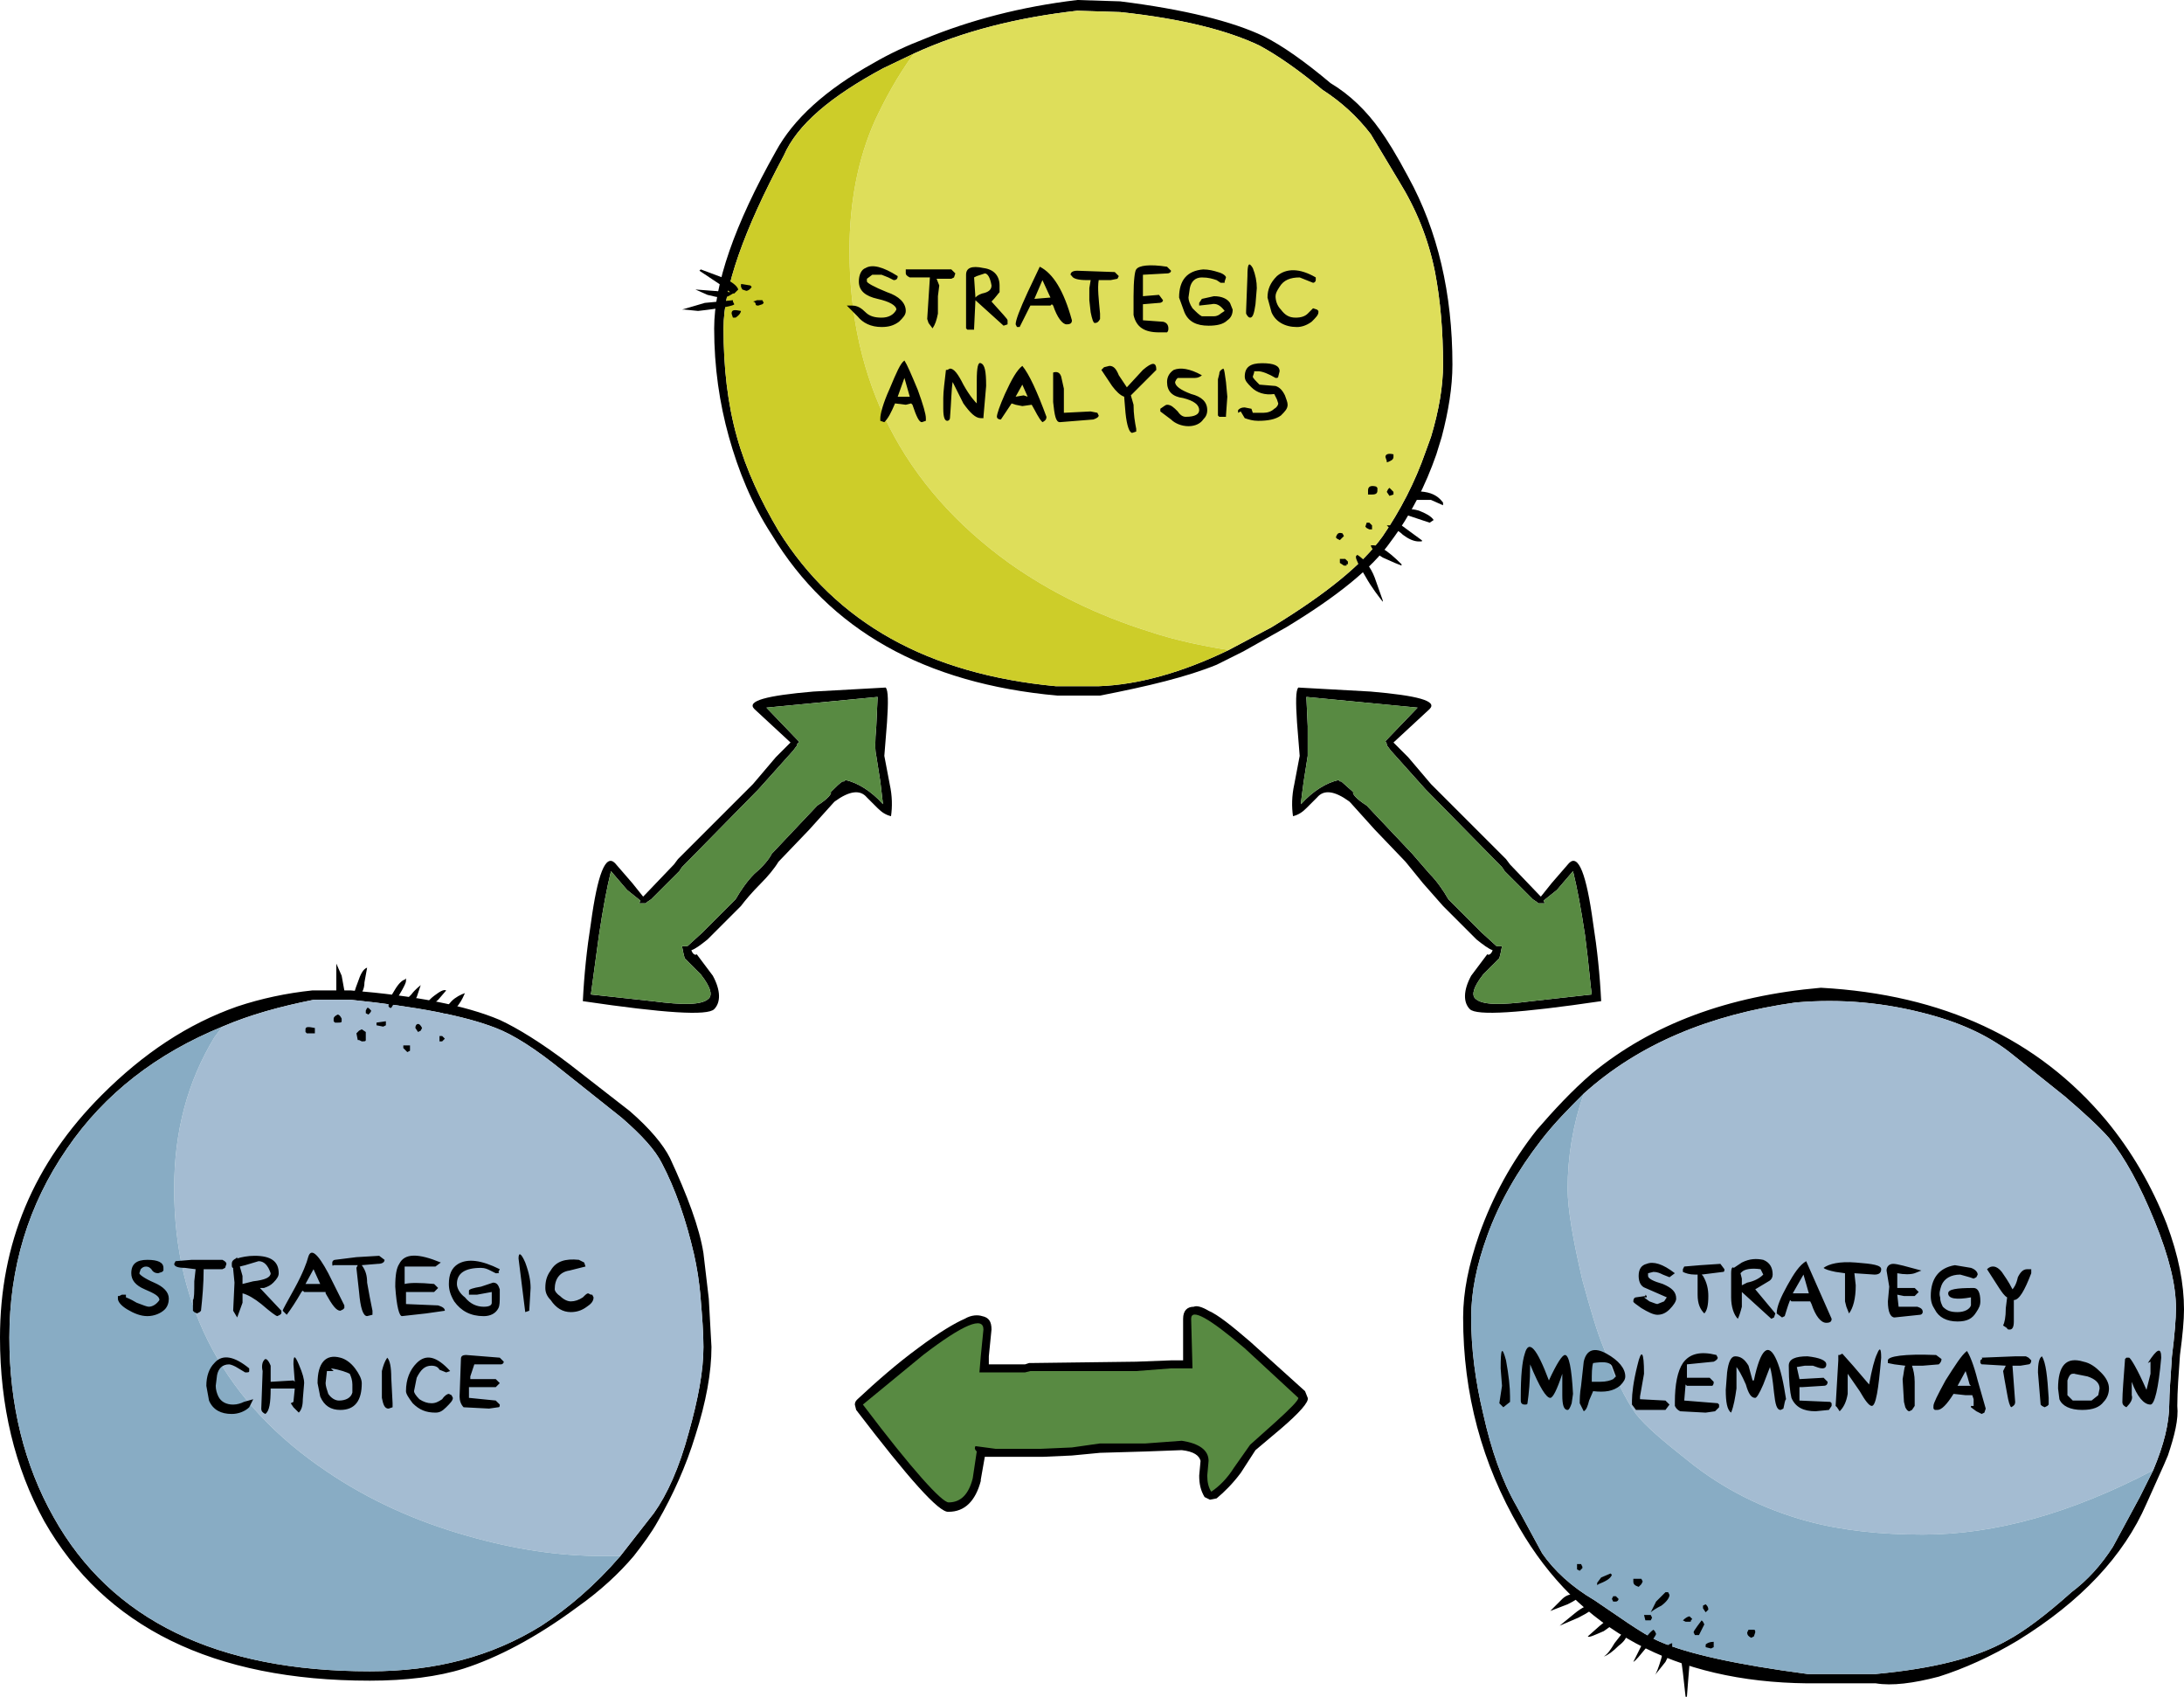 <?xml version="1.0" encoding="utf-8"?>
<!-- Generator: Adobe Illustrator 16.2.1, SVG Export Plug-In . SVG Version: 6.00 Build 0)  -->
<!DOCTYPE svg PUBLIC "-//W3C//DTD SVG 1.1//EN" "http://www.w3.org/Graphics/SVG/1.1/DTD/svg11.dtd">
<svg version="1.1" id="All" xmlns="http://www.w3.org/2000/svg" xmlns:xlink="http://www.w3.org/1999/xlink" x="0px" y="0px"
	 width="195.6px" height="151.92px" viewBox="0 0 195.6 151.92" enable-background="new 0 0 195.6 151.92" xml:space="preserve">
<g>
	<path fill-rule="evenodd" clip-rule="evenodd" d="M55.56,139.32l3-3.84c1.2-1.68,2.28-4.08,3.12-7.201c0.841-3,1.32-5.52,1.32-7.68
		c0-1.32-0.12-2.76-0.24-4.199c-0.12-1.68-0.36-3-0.601-4.08c-0.719-3.119-1.68-5.881-2.879-8.16
		c-0.601-1.199-1.801-2.52-3.601-4.08L50.4,95.88c-2.52-2.041-4.439-3.24-6-3.84c-2.76-1.08-7.08-1.92-12.96-2.521h-3.36
		c-3,0.602-5.64,1.32-8.16,2.4c-5.879,2.4-10.56,6-13.92,10.92c-3.479,5.041-5.16,10.68-5.16,16.92c0,6,1.32,11.4,3.961,16.08
		c5.16,9.24,14.64,13.801,28.32,13.801c5.88,0,10.92-1.32,15.359-4.08C50.88,144,53.281,141.96,55.56,139.32 M51,95.279L56.4,99.48
		c1.801,1.561,3,3,3.601,4.199c1.56,3.361,2.64,6.24,3,8.521l0.479,4.078l0.24,4.32c0,2.281-0.48,4.92-1.439,7.92
		c-0.84,2.76-2.041,5.4-3.36,7.682c-0.601,1.078-1.32,2.039-2.16,3.119c-1.319,1.561-3,3.119-5.04,4.561
		c-3.72,2.76-7.199,4.559-10.199,5.52c-2.281,0.721-5.16,1.08-8.4,1.08c-14.041,0-23.761-4.801-29.16-14.279
		C1.32,131.4,0,125.88,0,119.759c0-8.4,3-15.6,9.12-21.719c3.72-3.721,7.681-6.361,12.12-7.92c2.16-0.721,4.439-1.201,6.721-1.441
		h3.479c5.761,0.48,10.2,1.32,13.32,2.641C46.32,92.041,48.48,93.359,51,95.279z M132.48,110.519c1.2-3.359,2.881-6.479,5.16-9.359
		c1.561-1.801,3.12-3.48,4.92-5.039c5.4-4.441,12.24-6.961,20.52-7.682C174,89.041,182.52,93,188.64,100.32
		c2.28,2.76,4.08,5.881,5.4,9.24c1.08,2.879,1.56,5.4,1.56,7.68c0,0.961-0.12,2.279-0.36,4.08C195.121,123,195,124.56,195,125.88
		c0.12,1.199-0.24,2.639-0.841,4.439l-0.359,0.84l-1.561,3.48c-2.039,4.68-5.879,8.76-11.52,12.24c-2.4,1.439-4.8,2.52-7.08,3.24
		c-2.279,0.6-4.199,0.84-5.64,0.6h-6.12c-11.88-0.121-20.52-4.801-25.801-13.92c-3.359-5.76-5.039-12-5.039-18.84
		C131.041,115.679,131.521,113.279,132.48,110.519z M141.84,97.919c-1.319,1.32-2.64,2.641-3.84,4.201
		c-2.04,2.639-3.72,5.52-4.8,8.52c-0.961,2.639-1.44,5.039-1.44,7.32c0,2.76,0.36,5.639,1.08,8.639c0.72,3.24,1.681,6,3,8.281
		l2.28,4.199c1.08,1.561,2.64,3,4.68,4.199l3,2.041c1.08,0.721,2.04,1.32,2.88,1.68c2.521,1.08,6.841,2.041,13.2,2.881H168
		c5.159-0.48,9-1.441,11.76-3c1.56-0.84,3.479-2.281,5.76-4.32c1.44-1.08,2.64-2.4,3.72-4.08l2.4-4.439l1.2-2.4
		c0.96-2.281,1.44-4.201,1.44-6c0-0.84,0.119-2.281,0.239-4.201c0.24-1.92,0.36-3.359,0.36-4.318c0-2.041-0.6-4.561-1.92-7.801
		s-2.641-5.641-4.08-7.439c-0.96-1.08-2.28-2.281-3.96-3.721l-4.8-3.84c-1.801-1.439-4.2-2.641-7.32-3.48
		c-3.96-1.08-7.92-1.439-12-1.08C153.121,90.839,146.76,93.48,141.84,97.919z M110.041,58.201l3.84-2.041
		c4.92-3,8.16-5.641,9.96-8.16c1.56-2.279,2.88-4.799,3.84-7.561l0.479-1.318c0.721-2.4,1.08-4.561,1.08-6.48
		c0-3-0.239-5.76-0.719-8.281c-0.601-3-1.681-5.639-3.24-8.158L122.76,12c-1.2-1.561-2.64-2.879-4.319-3.959
		c-2.16-1.801-4.08-3.121-5.641-3.961c-2.76-1.32-6.84-2.4-12.48-3L96.48,0.96c-5.279,0.6-10.199,1.799-14.64,3.84l-2.761,1.32
		c-4.68,2.52-7.68,5.039-8.879,7.799C66.6,20.64,64.8,25.8,64.8,29.4c0,3.48,0.359,6.721,1.2,9.721c0.84,3,2.159,5.76,3.72,8.398
		c5.16,8.281,13.439,12.84,24.84,13.92h3.84C101.88,61.32,105.84,60.24,110.041,58.201z M100.32,0.121
		c5.76,0.719,10.08,1.799,12.84,3.119c1.681,0.84,3.721,2.279,6,4.199c1.801,1.08,3.24,2.521,4.44,4.201
		c0.601,0.84,1.44,2.16,2.521,4.199c2.64,4.801,3.959,10.439,3.959,16.801c0,2.039-0.359,4.199-0.959,6.48l-0.48,1.559
		c-0.96,2.76-2.279,5.4-4.08,7.801c-1.68,2.4-4.8,4.92-9.359,7.68l-3.84,2.16l-2.4,1.199c-2.641,1.08-6.12,1.92-10.439,2.76H94.68
		C82.8,61.201,74.281,56.4,69.121,47.88c-1.801-2.76-3-5.76-3.84-8.76s-1.32-6.24-1.32-9.721c0-3.961,1.8-9.24,5.52-15.84
		c1.561-2.881,4.44-5.52,8.76-7.92c1.44-0.84,3-1.561,4.561-2.16C86.88,1.8,91.441,0.599,96.48,0L100.32,0.121z"/>
	<path fill-rule="evenodd" clip-rule="evenodd" fill="#DEDE5A" d="M110.041,58.201l3.84-2.041c4.92-3,8.16-5.641,9.96-8.16
		c1.56-2.279,2.88-4.799,3.84-7.561l0.479-1.318c0.721-2.4,1.08-4.561,1.08-6.48c0-3-0.239-5.76-0.719-8.281
		c-0.601-3-1.681-5.639-3.24-8.158L122.76,12c-1.2-1.561-2.64-2.879-4.319-3.959c-2.16-1.801-4.08-3.121-5.641-3.961
		c-2.76-1.32-6.84-2.4-12.48-3L96.48,0.96c-5.279,0.6-10.199,1.799-14.64,3.84c-1.56,2.16-2.64,4.199-3.479,6
		C76.8,14.279,76.08,18.24,76.08,22.439c0,11.762,4.801,21.121,14.281,27.961c3.719,2.641,7.92,4.68,12.479,6.119
		C105.361,57.359,107.76,57.839,110.041,58.201"/>
	<path fill-rule="evenodd" clip-rule="evenodd" fill="#A4BCD2" d="M55.56,139.32l3-3.84c1.2-1.68,2.28-4.08,3.12-7.201
		c0.841-3,1.32-5.52,1.32-7.68c0-1.32-0.12-2.76-0.24-4.199c-0.12-1.68-0.36-3-0.601-4.08c-0.719-3.119-1.68-5.881-2.879-8.16
		c-0.601-1.199-1.801-2.52-3.601-4.08L50.4,95.88c-2.52-2.041-4.439-3.24-6-3.84c-2.76-1.08-7.08-1.92-12.96-2.521h-3.36
		c-3,0.602-5.64,1.32-8.16,2.4L19.2,92.88c-2.399,3.959-3.601,8.398-3.601,13.559c0,10.682,4.561,19.201,13.681,25.32
		c3.721,2.52,7.921,4.441,12.601,5.76c4.199,1.201,8.16,1.801,12.12,1.801H55.56 M192.84,131.64c-7.32,3.84-14.16,5.76-20.64,5.76
		c-3.721,0-7.2-0.359-10.32-1.199c-3.96-1.08-7.561-2.881-10.68-5.4c-2.28-1.801-3.84-3.121-4.68-4.201
		c-0.961-1.32-1.921-3.359-2.881-5.879c-0.6-1.441-1.199-3.48-1.92-6.121c-0.84-3.6-1.32-6.359-1.32-8.16
		c0-2.879,0.48-5.76,1.44-8.52c4.92-4.439,11.28-7.08,18.96-8.16c4.08-0.359,8.04,0,12,1.08c3.12,0.84,5.52,2.041,7.32,3.48
		l4.8,3.84c1.68,1.439,3,2.641,3.96,3.721c1.439,1.799,2.76,4.199,4.08,7.439s1.92,5.76,1.92,7.801c0,0.959-0.12,2.398-0.36,4.318
		c-0.12,1.92-0.239,3.361-0.239,4.201C194.281,127.439,193.8,129.359,192.84,131.64z"/>
	<path fill-rule="evenodd" clip-rule="evenodd" fill="#CDCD29" d="M81.84,4.8c-1.56,2.16-2.64,4.199-3.479,6
		C76.8,14.279,76.08,18.24,76.08,22.439c0,11.762,4.801,21.121,14.281,27.961c3.719,2.641,7.92,4.68,12.479,6.119
		c2.521,0.84,4.92,1.32,7.2,1.682c-4.2,2.039-8.16,3.119-11.641,3.238h-3.84c-11.4-1.08-19.68-5.639-24.84-13.92
		c-1.561-2.639-2.88-5.398-3.72-8.398c-0.841-3-1.2-6.24-1.2-9.721c0-3.6,1.8-8.76,5.4-15.48C71.4,11.16,74.4,8.64,79.08,6.121
		L81.84,4.8"/>
	<path fill-rule="evenodd" clip-rule="evenodd" fill="#88ACC4" d="M19.919,91.919L19.2,92.88c-2.399,3.959-3.601,8.398-3.601,13.559
		c0,10.682,4.561,19.201,13.681,25.32c3.721,2.52,7.921,4.441,12.601,5.76c4.199,1.201,8.16,1.801,12.12,1.801h1.56
		c-2.279,2.641-4.68,4.68-7.08,6.24c-4.439,2.76-9.479,4.08-15.359,4.08c-13.681,0-23.16-4.561-28.32-13.801
		c-2.641-4.68-3.961-10.08-3.961-16.08c0-6.24,1.681-11.879,5.16-16.92C9.36,97.919,14.041,94.32,19.919,91.919 M192.84,131.64
		c-7.32,3.84-14.16,5.76-20.64,5.76c-3.721,0-7.2-0.359-10.32-1.199c-3.96-1.08-7.561-2.881-10.68-5.4
		c-2.28-1.801-3.84-3.121-4.68-4.201c-0.961-1.32-1.921-3.359-2.881-5.879c-0.6-1.441-1.199-3.48-1.92-6.121
		c-0.84-3.6-1.32-6.359-1.32-8.16c0-2.879,0.48-5.76,1.44-8.52c-1.319,1.32-2.64,2.641-3.84,4.201c-2.04,2.639-3.72,5.52-4.8,8.52
		c-0.961,2.639-1.44,5.039-1.44,7.32c0,2.76,0.36,5.639,1.08,8.639c0.72,3.24,1.681,6,3,8.281l2.28,4.199
		c1.08,1.561,2.64,3,4.68,4.199l3,2.041c1.08,0.721,2.04,1.32,2.88,1.68c2.521,1.08,6.841,2.041,13.2,2.881H168
		c5.159-0.48,9-1.441,11.76-3c1.56-0.84,3.479-2.281,5.76-4.32c1.44-1.08,2.64-2.4,3.72-4.08l2.4-4.439L192.84,131.64z"/>
	<path fill-rule="evenodd" clip-rule="evenodd" d="M47.4,117.359l-0.359,0.121l-0.6-4.801c0-0.6,0.239-0.479,0.6,0.361
		c0.359,0.959,0.48,1.68,0.48,2.279L47.4,117.359 M37.32,123.359l-0.24,1.201c0,0.119,0.121,0.359,0.48,0.719
		c0.36,0.24,0.721,0.361,1.08,0.361c0.36,0,0.6-0.121,0.96-0.361c0.24-0.359,0.479-0.479,0.601-0.479l0.24,0.119l0.119,0.24
		c0,0.24-0.24,0.48-0.6,0.84c-0.36,0.359-0.6,0.48-0.96,0.48c-0.841,0-1.44-0.24-2.04-0.84c-0.36-0.48-0.6-0.84-0.6-1.08
		c0-1.08,0.359-1.92,0.959-2.52c0.84-0.84,1.801-0.602,3,0.719l-0.359,0.121l-0.6-0.24c-0.121-0.24-0.36-0.361-0.721-0.361
		C38.041,122.279,37.68,122.64,37.32,123.359z M41.76,121.32l3,0.24l0.36,0.359c0,0.121-0.12,0.24-0.24,0.24h-2.4l-0.359,1.08v0.24
		c0.479,0,1.199,0,2.279,0l0.36,0.359l-0.36,0.361H42v0.959l2.399,0.24l0.36,0.359c0,0.121,0,0.24-0.12,0.24l-0.84,0.121L41.521,126
		c-0.24-0.24-0.361-0.6-0.361-0.959l0.121-3.361C41.281,121.439,41.4,121.32,41.76,121.32z M35.041,123.359l0.119,2.281V126
		l-0.359,0.121c-0.359,0-0.48-0.361-0.6-0.961v-2.4c0.119-0.48,0.24-0.84,0.479-1.199C34.92,121.8,35.041,122.4,35.041,123.359z
		 M39.24,115.32l-0.359,0.359h-2.52v1.08l2.879,0.121c0.36,0.119,0.601,0.24,0.601,0.479l-1.681,0.24L36,117.839
		c-0.24,0-0.479-0.84-0.601-2.639c0-1.08,0.121-1.682,0.36-2.041c0.479-0.959,1.681-0.959,3.72-0.119L39,113.4H36.24v1.561
		c0.48-0.121,1.32-0.121,2.641,0L39.24,115.32z M41.041,113.16c0.84-0.48,2.039-0.359,3.72,0.48l-0.12,0.24
		C44.76,114,44.64,114,44.4,114l-0.479-0.24c-0.24-0.119-0.479-0.24-0.841-0.24c-1.439,0-2.159,0.48-2.159,1.441
		c0,0.359,0.239,0.84,0.72,1.199c0.48,0.6,1.08,0.84,1.68,0.84c0.48,0,0.721-0.119,0.721-0.359v-0.961l-1.32,0.24H42v-0.359
		c0-0.121,0.36-0.24,1.079-0.359l1.08-0.361c0.361,0,0.48,0.24,0.601,0.6v0.602c0,0.479,0,0.84-0.12,1.08
		c-0.24,0.479-0.72,0.719-1.32,0.719c-1.199,0-2.039-0.48-2.64-1.32c-0.36-0.6-0.479-1.08-0.479-1.559
		C40.201,114.121,40.441,113.519,41.041,113.16z M52.92,115.919h0.12l0.119,0.24c0,0.359-0.239,0.6-0.6,0.84
		c-0.48,0.359-0.96,0.48-1.439,0.48c-0.721,0-1.32-0.359-1.801-1.08c-0.359-0.359-0.479-0.721-0.479-1.08
		c0-0.6,0.12-1.08,0.479-1.561c0.48-0.84,1.32-1.08,2.521-0.959l0.479,0.24l0.121,0.359L51,113.759
		c-0.841,0.121-1.32,0.721-1.32,1.68c0,0.121,0.12,0.361,0.479,0.602c0.361,0.359,0.721,0.479,0.961,0.479
		c0.359,0,0.72-0.119,1.08-0.359c0.24-0.24,0.359-0.359,0.479-0.359L52.92,115.919z M29.16,123.839c0,0.24,0.12,0.6,0.24,0.961
		c0.24,0.359,0.6,0.6,0.96,0.6c0.601,0,1.08-0.24,1.2-0.721v-0.719c0-0.361-0.12-0.721-0.24-0.961c-0.24-0.119-0.84-0.359-1.68-0.48
		l0.24,0.24H29.28L29.16,123.839z M28.44,123.839c0-1.799,0.72-2.639,2.04-2.279c0.48,0.119,0.96,0.48,1.32,0.959
		c0.359,0.48,0.6,0.961,0.6,1.32c0,1.561-0.6,2.4-1.92,2.4c-0.84,0-1.439-0.359-1.801-1.199L28.44,123.839z M24.24,124.32
		c0,1.32-0.12,2.039-0.48,2.279c-0.239-0.119-0.359-0.24-0.359-0.479l0.12-3.361c-0.12-0.48,0-0.84,0.12-0.959
		c0.119-0.24,0.359-0.121,0.6,0.479v1.441l2.04-0.121l0.12,0.121l-0.12-1.561c0-0.84,0.12-0.84,0.479,0
		c0.36,0.84,0.48,1.32,0.48,1.68l-0.12,1.439c0,0.602-0.12,0.961-0.36,1.201L26.28,126l-0.239-0.359l0.239-0.121l0.12-1.199H24.24z
		 M27.36,114.96h1.319l-0.6-1.32L27.36,114.96z M29.16,115.679h-1.92l-0.12-0.119L27,115.679c-0.479,0.84-0.959,1.561-1.32,2.041
		l-0.359-0.361c0-0.119,0.359-0.719,1.08-2.039c0.72-1.32,1.08-2.279,1.199-2.76c0.24-0.84,0.841-0.359,1.801,1.439l1.439,2.881
		v0.24l-0.119,0.119l-0.24,0.119c-0.36,0-0.721-0.479-1.32-1.559V115.679z M19.2,122.041c0.72-0.84,1.8-0.602,3.12,0.479v0.24
		c0,0.121-0.12,0.121-0.359,0.121l-0.601-0.361c-0.36-0.24-0.72-0.359-0.84-0.359c-0.601,0-0.96,0.359-1.08,0.961l-0.12,0.959
		c0,0.359,0.12,0.721,0.24,0.961c0.24,0.479,0.72,0.719,1.32,0.719c0.359,0,0.719-0.119,0.959-0.24l0.84-0.24L22.32,126
		c-0.359,0.359-0.96,0.6-1.561,0.6c-0.959,0-1.68-0.359-2.039-1.199l-0.24-1.32C18.48,123.24,18.72,122.519,19.2,122.041z
		 M14.64,113.759l-0.12,0.121L14.16,114c-0.24,0-0.48-0.119-0.6-0.359c-0.12-0.121-0.24-0.24-0.48-0.24s-0.359,0.119-0.48,0.24
		L12.48,114c0,0.121,0.48,0.48,1.32,0.84c0.84,0.361,1.319,0.84,1.319,1.439c0,0.361-0.12,0.721-0.36,0.961
		c-0.359,0.359-0.959,0.6-1.56,0.6s-1.2-0.24-1.8-0.6s-0.84-0.721-0.84-0.961v-0.238h0.119l0.24-0.121h0.36v0.24
		c0,0,0.36,0.119,0.96,0.48c0.6,0.24,0.96,0.359,1.08,0.359c0.359,0,0.721-0.24,0.96-0.6c0-0.359-0.479-0.6-1.319-0.961
		c-0.841-0.359-1.201-0.84-1.201-1.439c0-0.84,0.48-1.199,1.44-1.199s1.44,0.24,1.44,0.719V113.759z M20.16,113.519l-0.24,0.121
		h-1.68c0,1.32-0.12,2.639-0.24,3.719l-0.119,0.121l-0.24,0.119l-0.24-0.119l-0.12-0.121V116.4c0.12-0.121,0.12-0.721,0.12-1.68
		l0.12-1.08l-0.96-0.121c-0.6,0-0.961-0.119-0.961-0.359l0.121-0.24l1.439-0.119h2.76c0.24,0.119,0.36,0.24,0.36,0.359
		L20.16,113.519z M21.48,113.4l0.24,0.84v0.721l0.959-0.24c1.08-0.121,1.561-0.361,1.561-0.721c-0.24-0.721-0.6-1.08-1.08-1.08
		l-1.199,0.359L21.48,113.4z M21.24,112.56v0.119c0.359-0.119,0.96-0.24,1.561-0.24c1.439,0,2.16,0.48,2.16,1.561
		c0,0.24-0.121,0.48-0.48,0.84c-0.24,0.24-0.48,0.361-0.84,0.48h-0.36l1.92,2.039v0.24l-0.12,0.121l-0.24,0.119
		c-0.119,0-0.6-0.359-1.439-1.08c-0.6-0.48-1.2-0.84-1.68-0.959v0.84l-0.48,1.32l-0.359-0.602l0.119-2.52l-0.119-1.199v-0.121
		c-0.121,0-0.121-0.119-0.121-0.359s0.121-0.359,0.36-0.48L21.24,112.56z M31.92,112.56l2.04-0.121l0.48,0.361
		c0,0.24-0.24,0.359-0.601,0.359l-1.44,0.119c0.36,0.48,0.48,0.961,0.48,1.561l0.24,1.32l0.24,1.199v0.361l-0.48,0.119
		c-0.359,0-0.6-0.719-0.721-2.16l-0.239-2.16l0.12-0.24h-2.16c-0.121,0.121-0.121,0-0.121-0.238c0-0.121,0.121-0.24,0.24-0.24
		L31.92,112.56z M165,121.201l0.96,1.078l1.439,1.682c0.24-1.32,0.48-2.281,0.721-2.76c0.24-0.602,0.359-0.48,0.359,0.359
		c-0.24,2.879-0.479,4.32-0.84,4.32c-0.24,0-0.6-0.48-1.08-1.32L165.48,123v1.801c-0.119,0.719-0.359,1.199-0.72,1.559L164.521,126
		l-0.121-0.119l0.24-4.08v-0.48h0.12L165,121.201z M167.88,114.121L166.08,114l0.121,1.08c0,1.199-0.24,2.041-0.601,2.52l-0.239-0.6
		l-0.121-0.48V114l-0.84-0.119c-0.6-0.121-0.959-0.24-1.08-0.361c0.48-0.359,1.44-0.6,2.881-0.479c1.56,0.119,2.279,0.238,2.279,0.6
		C168.48,114,168.24,114.121,167.88,114.121z M171.84,115.679l-0.36,0.361h-0.96l-0.6-0.121l0.12,1.08h1.68
		c0.359,0.121,0.48,0.24,0.48,0.48c0,0.119-0.121,0.24-0.24,0.24l-2.28,0.24c-0.36,0-0.601-0.48-0.601-1.441l0.121-1.318
		l-0.24-1.441c0-0.359,0.24-0.6,0.6-0.6c0.36,0,1.2,0.24,2.52,0.6l-0.6,0.24c-0.359,0.121-0.96,0.121-1.56,0v1.32h1.56
		L171.84,115.679z M161.16,124.201v1.199l2.761,0.119l0.12,0.121v0.24l-0.24,0.359l-1.2,0.119c-1.079,0-1.8-0.359-2.159-1.199
		c-0.121-0.48-0.24-1.439-0.24-2.881c0-0.6,0.6-0.84,1.68-0.84c1.08,0.121,1.68,0.361,1.68,0.721c0,0.24-0.119,0.359-0.359,0.359
		s-0.48-0.119-0.84-0.24h-0.721l-0.72,0.121l0.239,1.08l2.16-0.121l0.36,0.361c0,0.24-0.12,0.359-0.36,0.359l-1.92,0.121H161.16z
		 M154.68,122.88c0.12-0.961,0.36-1.441,0.72-1.441c0.48,0,0.84,0.24,1.2,0.84l0.36,1.32h0.119c0.601-2.879,1.32-3.479,2.041-1.799
		c0.359,0.84,0.6,1.92,0.84,3.479c-0.12,0.121-0.12,0.361-0.24,0.842l-0.24,0.119c-0.359,0-0.479-0.48-0.6-1.561
		c-0.12-1.199-0.24-1.92-0.359-2.279l-0.601,1.561c-0.36,0.84-0.601,1.199-0.72,1.199c-0.36,0-0.601-0.359-0.84-1.199
		c-0.36-0.84-0.721-1.441-0.84-1.561v1.92c-0.121,0.84-0.24,1.561-0.48,2.16c-0.36-0.24-0.48-0.961-0.48-2.041L154.68,122.88z
		 M155.88,114l0.12,0.48v0.6l0.479-0.24c0.6-0.119,1.08-0.359,1.44-0.719l-0.24-0.48c-0.84-0.121-1.44,0-1.68,0.24L155.88,114z
		 M159.84,117.839l-0.24,0.121l-0.479-0.361c0-0.6,0.359-1.439,0.959-2.52c0.601-1.08,1.08-1.801,1.681-2.16l2.28,5.16
		c0,0.24-0.12,0.359-0.48,0.359c-0.48,0-0.96-0.6-1.32-1.68l-0.119-0.24h-1.68l-0.121-0.119
		C160.08,117,159.96,117.48,159.84,117.839z M158.4,114.72l-1.199,0.719l1.8,2.16l-0.12,0.361l-0.24,0.119l-2.64-2.4V117
		c-0.12,0.48-0.24,0.84-0.36,1.08c-0.359-0.359-0.6-1.08-0.6-1.92V114c0-0.48,0.119-0.6,0.24-0.48l0.72-0.479
		c0.72-0.361,1.319-0.361,1.92-0.24c0.601,0.24,0.84,0.719,0.84,1.32C158.76,114.359,158.64,114.599,158.4,114.72z M162,115.8
		l-0.479-1.68l-0.961,1.68H162z M182.88,121.439c0.359,0.602,0.48,1.801,0.6,3.721v0.6l-0.119,0.121l-0.24,0.119l-0.24-0.119
		l-0.12-0.121l-0.24-2.879C182.52,122.041,182.64,121.56,182.88,121.439z M192.361,122.041c0.84-1.32,1.199-1.441,1.199-0.48
		c-0.24,2.76-0.6,4.199-0.96,4.199c-0.6,0-1.2-0.719-1.68-2.039v1.199c0.12,0.359-0.12,0.721-0.479,1.08
		c-0.24-0.119-0.361-0.24-0.361-0.48c0-0.84,0.121-2.16,0.24-3.84l0.121-0.119h0.239c0.12,0,0.72,0.959,1.56,2.879L192.6,123v-1.08
		L192.361,122.041z M186.6,121.919c0.601,0.121,1.08,0.48,1.56,0.961c0.48,0.479,0.721,0.959,0.721,1.439
		c0,0.359-0.12,0.84-0.48,1.199c-0.359,0.48-0.959,0.721-1.92,0.721c-1.08,0-1.8-0.359-2.039-0.961l-0.121-0.959
		C184.32,122.279,185.041,121.439,186.6,121.919z M185.76,123v-0.119c0,0.119,0,0.119-0.12,0.119c-0.24,0-0.359,0.24-0.48,0.6v1.32
		l0.48,0.48h1.68l0.601-0.48l0.12-0.6c0-0.48-0.36-0.84-1.08-1.08L185.76,123z M176.041,124.919l-1.08-0.119
		c-0.6,0.959-1.08,1.439-1.44,1.439h-0.239l-0.121-0.119v-0.24c0-0.24,0.36-0.961,1.08-2.281c0.84-1.32,1.44-2.279,1.92-2.639
		c0.24,0.359,0.601,1.199,0.961,2.639l0.72,2.521l-0.12,0.359l-0.24,0.119l-0.479-0.24L176.52,126v-0.119h0.24v-0.602l-0.12-0.359
		H176.041z M176.52,124.08l-0.12-0.119c-0.119-0.48-0.24-0.84-0.359-1.201l-0.721,1.32H176.52z M173.88,121.679
		c0,0.24-0.12,0.361-0.24,0.48l-1.439,0.119h-0.961c0.121,0.361,0.24,0.842,0.24,1.441v2.16l-0.24,0.359L171,126.359
		c-0.12,0-0.24-0.119-0.36-0.359l-0.12-0.48l-0.12-2.039c0.12-0.6,0.12-0.961,0.24-1.201l-0.96-0.119l-0.601-0.119v-0.24
		c0-0.361,1.44-0.6,4.32-0.48L173.88,121.679z M177.361,121.8c0.119-0.121,0.239-0.121,0.119-0.24l3-0.121h0.961l0.239,0.121
		l0.24,0.24c0,0.24-0.12,0.359-0.24,0.359l-0.72,0.119h-0.721l0.24,3.24c0,0.24-0.119,0.361-0.359,0.48
		c-0.12-0.119-0.24-0.48-0.36-1.199l-0.24-1.32l-0.12-0.721l0.24-0.48l-2.04-0.119h-0.12l-0.119-0.119V121.8z M177.121,114.121
		l-0.12,0.238l-0.24,0.121l-0.36-0.121l-0.84-0.238c-0.84,0-1.439,0.359-1.68,0.959c-0.12,0.359-0.24,0.721-0.12,1.08
		c0,0.359,0.12,0.6,0.24,0.84c0.36,0.359,0.72,0.48,1.319,0.48c0.601,0,1.08-0.24,1.2-0.6v-0.721c-1.319,0.24-2.04,0.119-2.04-0.359
		c0-0.361,0.721-0.48,2.28-0.48c0.36,0,0.601,0.359,0.601,1.199c0,0.361-0.121,0.602-0.36,0.961c-0.36,0.6-0.841,0.84-1.681,0.84
		c-0.959,0-1.68-0.359-2.039-1.08c-0.24-0.359-0.36-0.721-0.36-1.199c0-1.561,0.72-2.521,2.159-2.762l1.44,0.24
		C176.88,113.64,177.121,113.88,177.121,114.121z M181.56,113.64c0.24,0,0.36,0,0.36,0V114c-0.601,1.561-1.08,2.4-1.56,2.4v1.92
		c0,0.48-0.121,0.721-0.36,0.721c-0.12,0-0.24,0-0.24-0.121l-0.36-0.24c0.12-0.24,0.24-0.719,0.24-1.559l0.12-0.961
		c-0.24-0.119-0.479-0.48-0.72-0.84l-1.08-1.68c0.359-0.361,0.84-0.361,1.32,0.24c0.239,0.359,0.6,0.84,0.959,1.559
		c0.121-0.119,0.36-0.479,0.48-1.08C180.96,113.88,181.201,113.64,181.56,113.64z M151.08,123.359h2.041l0.359,0.361
		c0,0.119,0,0.24-0.119,0.359h-2.281l-0.119-0.119l-0.12,1.439l3,0.24l0.12,0.119V126l-0.36,0.359l-0.84,0.121l-2.28-0.121
		c-0.24-0.119-0.359-0.238-0.479-0.479v-0.361c0-1.559,0.239-2.76,0.72-3.479c0.6-0.84,1.561-1.08,3-0.721l0.12,0.24
		c0,0.119-0.12,0.24-0.36,0.359l-2.4,0.24V123.359z M146.88,125.041v0.238l2.279,0.121l0.361,0.359l-0.361,0.48h-2.639l-0.361-0.48
		V125.4c0-0.6,0.121-1.68,0.48-3.121c0.36-1.559,0.6-1.318,0.6,0.721L146.88,125.041z M148.08,113.88L147.6,114v0.24
		c0,0.24,0.479,0.48,1.32,0.721c0.84,0.359,1.2,0.719,1.2,1.318c0,0.24-0.24,0.602-0.6,0.961c-0.361,0.359-0.721,0.48-1.08,0.48
		c-0.361,0-0.841-0.24-1.44-0.6c-0.479-0.361-0.72-0.48-0.72-0.602c0-0.24,0.119-0.359,0.24-0.359l0.84-0.119v-0.121l0.119,0.121
		v0.119h-0.24l0.48,0.359c0.359,0.121,0.6,0.24,0.721,0.24l0.6-0.24l0.24-0.359l-1.92-0.84c-0.36-0.119-0.601-0.48-0.601-1.08
		s0.24-0.961,0.72-1.08c0.6-0.24,1.44,0,2.521,0.84l-0.479,0.359l-0.601-0.238C148.68,114,148.441,113.88,148.08,113.88z
		 M150.72,113.64l0.12-0.24l1.44-0.121l1.799-0.119l0.361,0.48c0,0.119,0,0.24-0.121,0.24l-1.92,0.24l0.121,0.119
		c0.359,0.6,0.479,1.199,0.479,1.801c0,0.84-0.12,1.318-0.36,1.559c-0.359-0.359-0.6-0.84-0.6-1.68v-1.799h-0.24
		c-0.48,0-0.84-0.121-1.08-0.24C150.72,114,150.72,113.88,150.72,113.64z M141.84,121.919c0.239-1.08,0.96-1.32,2.04-0.719
		c1.08,0.6,1.68,1.318,1.68,2.039c0,0.24-0.119,0.48-0.48,0.84c-0.6,0.48-1.319,0.6-2.399,0.48l-0.36,0.84
		c-0.119,0.48-0.24,0.84-0.479,0.959l-0.24-0.479l-0.12-0.24c0-0.361,0-0.84,0.12-1.561L141.84,121.919z M142.56,123.72h0.721
		c0.6,0,0.959-0.121,1.199-0.24l0.24-0.24l-0.359-0.961c-0.24-0.359-0.84-0.359-1.681-0.238C142.56,122.4,142.56,123,142.56,123.72z
		 M136.56,121.201c0.36-1.32,1.08-0.48,2.16,2.398c0.721-1.559,1.2-2.279,1.439-2.279c0.361,0,0.601,1.199,0.721,3.48l-0.12,0.84
		c-0.12,0.359-0.239,0.6-0.36,0.6c-0.359,0-0.479-0.48-0.479-1.32V123c-0.479,1.439-0.841,2.16-1.08,2.16c-0.36,0-0.96-0.959-1.8-3
		c0,1.561-0.12,2.641-0.24,3.48c0,0.119-0.12,0.119-0.24,0.119c-0.24,0-0.359-0.119-0.359-0.359v-0.359
		C136.201,123.24,136.32,121.919,136.56,121.201z M135.24,125.041v0.479l-0.6,0.48l-0.359-0.359l0.24-1.561l-0.121-1.561
		c0-1.799,0.121-2.039,0.48-0.719C135.121,123.121,135.24,124.201,135.24,125.041z M117.6,25.32l-0.6-0.24l-0.601-0.24
		c-0.84,0-1.439,0.24-1.8,0.84c-0.239,0.361-0.36,0.6-0.36,0.84c0,0.361,0.121,0.84,0.48,1.201c0.359,0.48,0.721,0.719,1.32,0.719
		c0.48,0,0.84-0.119,1.08-0.359l0.479-0.48l0.36,0.121l0.119,0.119v0.121c0,0.24-0.239,0.479-0.6,0.84
		c-0.479,0.359-0.959,0.479-1.32,0.479c-1.08,0-1.92-0.479-2.279-1.318l-0.359-1.32c0-0.721,0.239-1.32,0.84-1.92
		C115.201,24,116.4,24,117.84,24.839v0.24C117.84,25.201,117.72,25.32,117.6,25.32z M95.281,36.72v0.24l2.399-0.121l0.601,0.121
		l0.119,0.24c0,0.119-0.119,0.238-0.479,0.359l-3,0.24c-0.36,0-0.479-0.6-0.601-1.801v-2.641c0.36-0.119,0.601,0,0.721,0.361
		l0.24,1.08V36.72z M99.361,32.759c0.359,0,0.6,0.24,0.84,0.84l0.72,1.08l1.44-1.559c0.84-0.721,1.199-0.721,1.199,0l-2.279,2.279
		l0.24,0.84c0,0.84,0.119,1.561,0.239,2.16v0.24l-0.36,0.119c-0.24,0-0.479-0.6-0.6-1.799l-0.12-1.441
		c-0.36-0.119-0.72-0.479-1.08-0.959l-0.96-1.439l0.24-0.24L99.361,32.759z M109.92,35.519l-0.12,1.682v0.119h-0.6l-0.121-0.119
		v-3.24l0.121-0.48c0-0.24,0.119-0.359,0.359-0.48c0.12,0.121,0.12,0.48,0.24,1.201L109.92,35.519z M112.32,33.359l-0.119,0.361
		c0,0.119,0.24,0.359,0.6,0.719l1.439,0.121c0.36,0.119,0.601,0.359,0.84,0.84c0.121,0.359,0.24,0.6,0.24,0.84
		c0,0.359-0.24,0.6-0.6,0.961c-0.48,0.359-1.199,0.479-2.04,0.479c-0.479,0-0.84-0.119-1.2-0.24l-0.359-0.6l-0.24,0.121v-0.24
		c0.12-0.121,0.24-0.24,0.6-0.24l0.6,0.119l0.121,0.361h0.959c0.361,0,0.721-0.121,0.961-0.361c0.24-0.119,0.359-0.359,0.359-0.479
		l-0.119-0.361l-0.24-0.48c-0.84,0.121-1.561-0.119-2.041-0.6c-0.359-0.359-0.6-0.6-0.6-0.959c0-0.84,0.48-1.201,1.561-1.201
		s1.56,0.24,1.56,0.721l-0.12,0.48c0,0.119-0.119,0.119-0.24,0.119c-0.6-0.359-1.199-0.6-1.56-0.6h-0.36V33.359z M105.361,33.96
		l-0.121,0.24c0,0.359,0.48,0.719,1.44,1.078c0.96,0.24,1.44,0.721,1.44,1.441c0,0.359-0.12,0.6-0.36,0.84
		c-0.239,0.359-0.72,0.6-1.319,0.6c-0.601,0-1.201-0.24-1.561-0.6l-0.96-0.721v-0.24c0.36-0.24,0.479-0.359,0.601-0.359
		c0.359,0,0.6,0.24,0.959,0.6c0.24,0.361,0.48,0.48,0.721,0.48c0.84,0,1.199-0.24,1.199-0.6c0-0.48-0.479-0.84-1.439-1.08
		c-0.96-0.121-1.439-0.6-1.439-1.439c0-0.48,0.239-0.842,0.6-1.08c0.6-0.24,1.439-0.121,2.52,0.479
		c-0.119,0.121-0.359,0.24-0.6,0.24h-1.561L105.361,33.96z M80.4,35.519h1.08L81,33.839L80.4,35.519z M89.281,37.32
		c0-0.24,0.24-0.961,0.72-2.041c0.6-1.318,1.079-2.158,1.56-2.52c0.6,0.721,1.32,2.281,2.16,4.561c0,0.24-0.12,0.359-0.359,0.48
		C93,37.439,92.76,36.839,92.4,36.24l-0.84,0.119l-0.6-0.119l-0.36-0.119l-0.96,1.439C89.4,37.56,89.281,37.439,89.281,37.32z
		 M91.68,35.4l0.36,0.119l-0.48-1.08l-0.6,1.08L91.68,35.4z M82.92,37.679L82.92,37.679L82.56,37.8c-0.24,0-0.48-0.48-0.84-1.561
		l-0.12-0.119l-0.479,0.119l-0.961-0.119c-0.359,0.84-0.6,1.318-0.959,1.68l-0.36-0.121c0,0.121,0,0,0-0.24
		c0-0.359,0.239-1.318,0.84-2.639c0.601-1.441,0.96-2.281,1.32-2.521c0.239,0.361,0.6,1.201,1.2,2.641
		c0.479,1.32,0.72,2.16,0.72,2.52V37.679z M87.48,34.08c0-1.199,0.12-1.68,0.36-1.561c0.36,0.121,0.479,0.721,0.479,2.041
		l-0.24,2.76v0.119H87.84c-0.479,0-0.96-0.479-1.56-1.318l-0.961-1.92c-0.119,0.719-0.119,1.799-0.24,3.238
		c0,0.121-0.119,0.24-0.239,0.24c-0.24,0-0.36-0.359-0.36-1.08V35.64c0-0.6,0.12-1.439,0.24-2.52h0.12L85.08,33
		c0.361,0,0.721,0.48,1.201,1.439c0.6,1.08,1.08,1.561,1.199,1.682V34.08z M91.32,29.279h-0.24l-0.119-0.238
		c0-0.361,0.359-1.32,1.08-2.881l1.08-2.279c1.199,0.6,2.16,2.16,2.88,4.799c0,0.24-0.12,0.361-0.479,0.361
		c-0.361,0-0.841-0.602-1.201-1.682l-0.119-0.119l-0.121,0.119h-1.799L91.32,29.279z M87.361,26.64
		c0.119-0.121,0.239-0.24,0.6-0.361c0.6-0.119,0.84-0.359,0.84-0.719c-0.12-0.721-0.359-1.08-0.6-1.08l-0.721,0.24l-0.24,0.119
		L87.361,26.64z M86.64,24.599h-0.119c0-0.6,0.479-0.84,1.559-0.6c0.961,0.121,1.441,0.721,1.441,1.561v0.6
		C89.4,26.279,89.16,26.64,88.8,27c0.96,1.08,1.439,1.561,1.439,1.68v0.361L89.88,29.16l-2.52-2.279L87.24,29.4v0.119h-0.6
		L86.521,29.4v-4.801H86.64z M81.121,24.121h4.08l0.359,0.359l-0.119,0.359l-0.24,0.121h-1.32l0.24,0.6L84,26.519v1.561
		c-0.12,0.6-0.24,0.961-0.479,1.32l-0.361-0.48l-0.119-0.359l0.24-3.721H81.48c-0.24-0.119-0.359-0.24-0.359-0.359V24.121z
		 M77.64,24.96v0.24c0,0.119,0.6,0.479,1.801,0.959c1.08,0.359,1.68,0.961,1.68,1.68c0,0.361-0.24,0.6-0.6,0.961
		c-0.48,0.359-0.961,0.479-1.561,0.479c-0.96,0-1.68-0.359-2.16-0.959l-0.96-0.961h0.479c0.48,0,0.84,0.24,1.201,0.602
		c0.359,0.359,0.84,0.479,1.439,0.479s1.08-0.238,1.32-0.719c0-0.361-0.601-0.721-1.681-0.961c-1.079-0.24-1.68-0.719-1.68-1.559
		c0-0.602,0.239-1.08,0.601-1.201c0.6-0.359,1.559-0.119,2.879,0.721c0,0.24-0.119,0.359-0.359,0.359l-0.48-0.24l-0.6-0.24h-0.84
		L77.64,24.96z M112.201,24c0.24,0.6,0.359,1.201,0.359,1.801l-0.119,1.439c-0.121,0.84-0.24,1.199-0.48,1.199
		c-0.12,0-0.24-0.119-0.36-0.359v-0.24l0.12-3.119C111.72,23.64,111.84,23.4,112.201,24z M106.441,26.64
		c0,0.24,0.119,0.6,0.359,0.959c0.359,0.361,0.6,0.602,0.84,0.721h1.08c0.24,0,0.48-0.119,0.6-0.24l0.36-0.24
		c-0.36-0.48-0.72-0.719-1.2-0.6l-1.08,0.119v-0.238l0.24-0.361l1.08-0.24c0.721,0,1.2,0.24,1.439,0.602l0.24,0.6
		c0,0.359-0.119,0.719-0.479,0.959c-0.36,0.361-0.96,0.48-1.681,0.48c-1.08,0-1.799-0.359-2.16-1.199l-0.479-1.32
		c0-1.561,0.72-2.4,2.16-2.52c0.479,0,0.96,0.119,1.319,0.238c0.48,0.121,0.721,0.361,0.721,0.48l-0.12,0.361v0.119h-0.36
		l-0.359-0.24c-0.36-0.119-0.721-0.24-1.32-0.24s-0.96,0.361-1.08,0.961L106.441,26.64z M101.76,24.121
		c0.24-0.361,1.2-0.48,2.761-0.24l0.359,0.359c0,0.119-0.12,0.24-0.359,0.24l-2.16,0.119v1.92L103.8,26.4l0.359,0.48
		c0,0.119-0.119,0.24-0.359,0.24l-1.439,0.119v1.439l1.68,0.121c0.359,0,0.6,0.24,0.6,0.6c0,0.119,0,0.24-0.119,0.359H103.8
		c-1.32,0-2.04-0.48-2.279-1.559v-1.682C101.521,25.08,101.64,24.24,101.76,24.121z M93.361,25.08l-0.721,1.68l1.439-0.119
		L93.361,25.08z M96,24.72l-0.12-0.121c0-0.24,0.24-0.359,0.6-0.359l3.36,0.119l0.36,0.361l-0.121,0.24l-0.6,0.119H98.4
		c-0.119,0.721,0,1.68,0.121,3v0.48c-0.121,0.24-0.24,0.359-0.48,0.359c-0.12,0-0.24-0.359-0.36-0.959l-0.12-1.08V25.8l0.12-0.721
		h-0.36C96.6,25.08,96.121,24.96,96,24.72z"/>
	<path fill-rule="evenodd" clip-rule="evenodd" d="M104.88,121.8h1.08v-3.721c0-0.721,0.359-1.08,0.96-1.08
		c0.239-0.119,0.72,0,1.319,0.359c0.84,0.361,2.041,1.32,3.721,2.762l4.92,4.439l0.24,0.6c0.119,0.359-0.721,1.32-2.4,2.76
		l-2.279,1.92l-1.32,2.041c-0.721,0.959-1.44,1.68-2.16,2.279l-0.6,0.119l-0.48-0.238c-0.359-0.602-0.48-1.201-0.48-1.92l0.121-1.32
		c-0.121-0.48-0.601-0.84-1.681-0.961l-3.24,0.121l-4.079,0.119L96,130.32l-2.64,0.119h-5.16l-0.36,2.041v0.119
		c-0.479,1.801-1.44,2.76-2.88,2.76c-0.84,0.121-3.6-3-8.28-9.119l-0.12-0.48c0-0.24,0.12-0.359,0.24-0.48
		c1.8-1.68,3.6-3.238,5.4-4.559c1.92-1.441,3.359-2.281,4.199-2.641c0.601-0.359,1.2-0.359,1.561-0.24
		c0.6,0.121,0.84,0.48,0.84,1.201l-0.24,2.398v0.721h3.24l0.359-0.119h0.121l9.479-0.121L104.88,121.8"/>
	<path fill-rule="evenodd" clip-rule="evenodd" d="M78.48,65.041L78.6,62.4l-9.96,0.959l2.881,3c0.119,0.121,0,0.121-0.121,0.24
		v0.121l-0.359,0.48l-3.12,3.479L61.08,77.64L60.84,78l-2.521,2.52l-0.359,0.24l-0.12,0.121H57.24l0.121-0.24l-1.201-0.961L54.72,78
		c-0.359,1.439-0.72,3.359-1.08,5.76l-0.72,5.281l5.521,0.6C61.201,90,62.88,90,63.48,89.4c0.36-0.359,0.12-1.08-0.72-2.16
		L61.32,85.8l-0.119-0.48l-0.121-0.6h0.48l1.32-1.201l3-3c0.48-0.84,1.08-1.68,1.68-2.279c0.84-0.721,1.32-1.32,1.561-1.801
		l4.08-4.318c0.959-0.602,1.32-1.08,1.199-1.201c0.48-0.48,0.84-0.84,1.08-0.959h0.12l0.12-0.121C76.8,70.08,78,70.8,79.08,72
		L78.84,69.96l-0.36-2.281C78.361,67.201,78.361,66.359,78.48,65.041 M79.32,61.56c0.24,0.24,0.24,1.32,0.121,3.119l-0.24,3
		l0.479,2.521c0.24,1.078,0.24,2.039,0.12,2.879c-0.48-0.119-0.84-0.359-1.2-0.721L77.64,71.4c-0.6-0.721-1.561-0.6-2.88,0.359
		l-0.12,0.121l-2.16,2.398l-2.76,2.881c-0.359,0.6-0.96,1.32-1.561,1.92c-0.84,0.84-1.439,1.561-1.799,2.041l-3,3
		c-0.601,0.479-1.08,0.84-1.44,0.959c0.12,0.359,0.36,0.48,0.479,0.359l1.44,1.92c0.72,1.32,0.72,2.4,0.12,3
		c-0.6,0.602-4.439,0.361-11.76-0.719c0.119-2.4,0.359-4.68,0.72-6.961c0.601-4.439,1.319-6.24,2.159-5.4l1.561,1.801l0.96,1.199
		l0.12-0.119l2.641-2.76l0.359-0.48l6.721-6.719l2.039-2.4l1.32-1.32l-3.24-3c-0.72-0.721,1.08-1.201,5.28-1.561L79.32,61.56z
		 M117.121,65.041L117,62.4l9.96,0.959l-2.881,3l0.121,0.24v0.121l0.359,0.48l3.12,3.479l6.841,6.961L134.76,78l2.521,2.52
		l0.359,0.24l0.12,0.121h0.601l-0.121-0.24l1.201-0.961L140.88,78c0.359,1.439,0.72,3.359,1.08,5.76
		c0.359,2.76,0.48,4.561,0.6,5.281l-5.4,0.6C134.4,90,132.72,90,132.121,89.4c-0.36-0.359-0.12-1.08,0.72-2.16l1.44-1.439
		l0.119-0.48l0.121-0.6h-0.48l-1.32-1.201l-3-3c-0.48-0.84-1.08-1.68-1.68-2.279l-1.561-1.801l-4.08-4.318
		c-0.959-0.602-1.32-1.08-1.199-1.201l-1.08-0.959H120l-0.12-0.121c-1.08,0.24-2.28,0.961-3.359,2.16
		c0-0.359,0.119-1.08,0.239-2.039l0.36-2.281V65.041z M122.76,61.919l-6.479-0.359c-0.24,0.24-0.24,1.32-0.121,3.119l0.24,3
		l-0.479,2.521c-0.24,1.078-0.24,2.039-0.12,2.879c0.48-0.119,0.84-0.359,1.2-0.721l0.96-0.959c0.6-0.721,1.561-0.6,2.88,0.359
		l0.12,0.121l2.16,2.398l2.76,2.881l1.561,1.92l1.799,2.041l3,3c0.601,0.479,1.08,0.84,1.44,0.959
		c-0.12,0.359-0.36,0.48-0.479,0.359l-1.44,1.92c-0.72,1.32-0.72,2.4-0.12,3c0.6,0.602,4.439,0.361,11.76-0.719
		c-0.119-2.4-0.359-4.68-0.72-6.961c-0.601-4.439-1.319-6.24-2.159-5.4l-1.561,1.801L138,80.279l-0.12-0.119l-2.641-2.76
		l-0.359-0.48l-6.721-6.719l-2.039-2.4l-1.32-1.32l3.24-3C128.76,62.759,126.96,62.279,122.76,61.919z"/>
	<path fill-rule="evenodd" clip-rule="evenodd" fill="#588A42" d="M104.88,122.519h1.92l-0.12-4.439c0-0.959,1.56-0.119,4.8,2.641
		l4.801,4.439c0,0.24-0.721,0.961-2.041,2.16l-2.279,2.039l-1.439,2.041c-0.601,0.959-1.32,1.68-2.041,2.16
		c-0.24-0.359-0.359-0.84-0.359-1.439l0.119-1.32c0-0.961-0.84-1.561-2.399-1.801l-3.24,0.24h-4.079L96,129.599l-2.761,0.121h-4.08
		l-1.799-0.24c-0.121,0.24,0,0.359,0.119,0.48l-0.359,2.398c-0.36,1.441-1.08,2.16-2.16,2.16c-0.6,0-3.24-2.879-7.68-8.76
		l5.399-4.439c3.601-2.76,5.399-3.48,5.399-2.279l-0.239,2.398l-0.12,1.441h4.08l0.48-0.121h9.479L104.88,122.519 M78.48,65.041
		L78.6,62.4l-9.96,0.959l2.881,3c0.119,0.121,0,0.121-0.121,0.24v0.121l-0.359,0.48l-3.12,3.479L61.08,77.64L60.84,78l-2.521,2.52
		l-0.359,0.24l-0.12,0.121H57.24l0.121-0.24l-1.201-0.961L54.72,78c-0.359,1.439-0.72,3.359-1.08,5.76l-0.72,5.281l5.521,0.6
		C61.201,90,62.88,90,63.48,89.4c0.36-0.359,0.12-1.08-0.72-2.16L61.32,85.8l-0.119-0.48l-0.121-0.6h0.48l1.32-1.201l3-3
		c0.48-0.84,1.08-1.68,1.68-2.279c0.84-0.721,1.32-1.32,1.561-1.801l4.08-4.318c0.959-0.602,1.32-1.08,1.199-1.201
		c0.48-0.48,0.84-0.84,1.08-0.959h0.12l0.12-0.121C76.8,70.08,78,70.8,79.08,72L78.84,69.96l-0.36-2.281
		C78.361,67.201,78.361,66.359,78.48,65.041z M117.121,65.041L117,62.4l9.96,0.959l-2.881,3l0.121,0.24v0.121l0.359,0.48l3.12,3.479
		l6.841,6.961L134.76,78l2.521,2.52l0.359,0.24l0.12,0.121h0.601l-0.121-0.24l1.201-0.961L140.88,78
		c0.359,1.439,0.72,3.359,1.08,5.76c0.359,2.76,0.48,4.561,0.6,5.281l-5.4,0.6C134.4,90,132.72,90,132.121,89.4
		c-0.36-0.359-0.12-1.08,0.72-2.16l1.44-1.439l0.119-0.48l0.121-0.6h-0.48l-1.32-1.201l-3-3c-0.48-0.84-1.08-1.68-1.68-2.279
		l-1.561-1.801l-4.08-4.318c-0.959-0.602-1.32-1.08-1.199-1.201l-1.08-0.959H120l-0.12-0.121c-1.08,0.24-2.28,0.961-3.359,2.16
		c0-0.359,0.119-1.08,0.239-2.039l0.36-2.281V65.041z"/>
	<path fill-rule="evenodd" clip-rule="evenodd" d="M28.2,92.041v0.479h-0.72L27.36,92.4v-0.24
		C27.36,91.919,27.599,91.919,28.2,92.041 M30.599,91.201v0.238c0,0.121-0.119,0.121-0.359,0.121H30l-0.119-0.121v-0.238
		c0-0.121,0.119-0.24,0.359-0.361C30.36,90.839,30.48,90.96,30.599,91.201z M30.599,87.359l0.24,1.32v0.361
		c0,0.119-0.119,0.119-0.24,0.119c-0.239,0-0.359-0.119-0.479-0.24v-2.641L30.599,87.359z M36.72,93.599v0.48l-0.24,0.121
		l-0.359-0.361v-0.24H36.72z M32.76,92.4v0.721c0,0.119-0.12,0.119-0.36,0.119l-0.24-0.119h-0.119l-0.12-0.602l0.239-0.24
		l0.24-0.119L32.76,92.4z M33.72,91.56l0.84-0.121V91.8l-0.24,0.119l-0.6-0.119V91.56z M33.24,90.48c0,0.119-0.119,0.24-0.239,0.359
		l-0.24-0.119v-0.24l0.12-0.24H33L33.24,90.48z M36.24,89.759c0-0.119,0.24-0.359,0.601-0.719c0.36-0.48,0.72-0.721,0.84-0.84
		l-0.36,1.078C37.08,89.64,36.84,89.88,36.48,90C36.361,90.121,36.24,90,36.24,89.759z M37.8,92.041l-0.12,0.238L37.441,92.4
		l-0.24-0.359c0-0.24,0.119-0.361,0.24-0.361C37.56,91.679,37.68,91.8,37.8,92.041z M39.6,92.759L39.84,93l-0.24,0.24h-0.239
		c0,0.119,0,0,0-0.24v-0.24H39.6z M38.4,90.24l-0.24-0.119c0-0.24,0.24-0.602,0.721-0.961s0.84-0.6,1.08-0.48l-0.721,0.84
		L38.4,90.24z M41.64,88.919c-0.119,0.24-0.24,0.6-0.6,1.08c-0.36,0.48-0.721,0.721-1.08,0.721h-0.24l-0.12-0.121l0.841-0.959
		C40.8,89.279,41.281,89.041,41.64,88.919z M32.64,87.96c0,0.6-0.24,1.08-0.72,1.439h-0.241v-0.24c0-0.119,0.121-0.6,0.361-1.199
		c0.24-0.721,0.48-1.201,0.84-1.32L32.64,87.96z M36.361,87.599v0.24c0,0.24-0.48,1.08-1.32,2.4h-0.12l-0.12-0.119v-0.24
		c0-0.361,0.24-0.721,0.6-1.32c0.36-0.6,0.721-0.84,0.84-0.84L36.361,87.599z M65.88,28.439h-0.24l-0.119-0.359
		c0-0.359,0.239-0.359,0.84-0.24C66.361,27.96,66.24,28.201,65.88,28.439z M65.76,27.24c0,0.119-1.08,0.359-3.239,0.6L61.32,27.72
		h-0.24l2.041-0.6l2.52-0.24V27L65.76,27.24z M68.281,26.88l0.119,0.24l-0.119,0.119l-0.36,0.119c-0.12,0-0.24,0-0.24-0.119
		S67.56,27,67.441,27L67.8,26.88H68.281z M67.32,25.679c-0.119,0.24-0.359,0.361-0.479,0.361l-0.36-0.121l-0.119-0.24v-0.24h0.119
		l0.721,0.121L67.32,25.679z M63.361,26.4l-1.08-0.48l3.119,0.24l-0.959-0.721L62.64,24.24l0.12-0.119l1.92,0.719
		c0.841,0.361,1.32,0.721,1.44,1.08l-0.36,0.359h-0.12c-0.359,0.24-0.6,0.361-0.96,0.361S63.84,26.519,63.361,26.4z M153.48,147
		v0.48l-0.24,0.119l-0.479-0.119v-0.24C152.88,147.121,153.121,147,153.48,147z M156.84,145.919h0.239
		c0.121,0,0.121,0.121,0.121,0.24l-0.121,0.359l-0.239,0.121c-0.24-0.121-0.36-0.24-0.36-0.48l0.12-0.24H156.84z M150.48,147.72
		v0.119c0.24-0.119,0.48,0,0.721,0.361l0.119,0.719l-0.119,1.439l-0.121,1.561h-0.119l-0.24-2.16l-0.24-1.799V147.72z
		 M149.76,147.121v0.238c0,0.24-0.239,0.721-0.601,1.441L148.201,150c0.119-0.119,0.359-0.721,0.6-1.561
		C148.92,147.72,149.281,147.24,149.76,147.121z M152.64,145.439l-0.48,0.961H151.8l-0.12-0.24c0-0.119,0.12-0.24,0.36-0.6
		l0.359-0.48l0.121,0.121L152.64,145.439z M151.32,145.201h-0.359l-0.24-0.121c0.24-0.24,0.48-0.359,0.6-0.359l0.24,0.24
		l-0.119,0.119C151.441,145.201,151.441,145.201,151.32,145.201z M152.521,143.759l0.239-0.119c0.12,0.119,0.24,0.24,0.24,0.48
		l-0.24,0.238L152.521,144V143.759z M147,147.359c0.36-0.719,0.72-1.199,1.079-1.439l0.121,0.121l0.119,0.238
		c0,0.121-0.24,0.48-0.84,1.201s-0.959,1.199-1.199,1.32L147,147.359z M144.72,145.08c0,0.121-0.359,0.48-1.08,0.961
		c-0.84,0.359-1.32,0.6-1.439,0.479l1.08-0.959l1.199-0.961C144.6,144.72,144.72,144.839,144.72,145.08z M147.24,144.599h0.601
		l0.12,0.24l-0.12,0.24h-0.479L147.24,144.599z M145.56,146.16l0.12,0.24c0,0.24-0.239,0.6-0.72,0.959
		c-0.48,0.48-0.96,0.842-1.32,0.961c0.36-0.24,0.6-0.6,0.96-1.199l0.841-1.08L145.56,146.16z M147.121,141.599l-0.12,0.24
		l-0.24,0.24c-0.36-0.119-0.479-0.24-0.479-0.48v-0.24H147L147.121,141.599z M144.72,142.919l0.24,0.24c0,0.119-0.12,0.24-0.24,0.24
		h-0.24l-0.119-0.24l0.119-0.24H144.72z M144.361,141c-0.121,0.359-0.601,0.6-1.201,0.84c-0.119,0.121-0.119,0.121-0.119-0.119
		l0.359-0.48l0.84-0.359L144.361,141z M149.521,142.8c0,0.24-0.24,0.6-0.721,0.959c-0.48,0.24-0.84,0.48-0.96,0.6l0.479-0.959
		l0.84-0.84h0.24L149.521,142.8z M139.68,145.56l1.32-1.08c0.72-0.6,1.319-0.84,1.68-0.84l0.12,0.119c0,0.24-0.48,0.6-1.439,1.08
		L139.68,145.56z M141.48,142.56v0.24c0,0.24-0.359,0.479-1.08,0.84l-1.56,0.6l1.08-1.08c0.36-0.359,0.84-0.48,1.44-0.48
		L141.48,142.56z M141.48,140.041h0.12l0.12,0.238c0,0.24,0,0.24,0,0.121l-0.24,0.24l-0.24-0.121v-0.479H141.48z M122.76,48.839
		c0.601-0.119,1.44,0.361,2.761,1.68v0.121l-0.601-0.24l-1.08-0.48C123.24,49.56,122.88,49.201,122.76,48.839z M127.32,48.359
		c0.121,0.121,0,0.121-0.24,0.121c-0.479,0-0.959-0.24-1.439-0.6c-0.359-0.361-0.84-0.602-1.199-0.602l-0.121-0.119l-0.119-0.119
		h1.32L127.32,48.359z M127.08,45.72c0.601,0.24,1.08,0.48,1.32,0.84l-0.359,0.24l-2.16-0.721
		C125.88,45.599,126.24,45.48,127.08,45.72z M124.441,43.679l0.359,0.361v0.238l-0.359,0.121l-0.24-0.359l0.119-0.24L124.441,43.679
		z M124.8,40.679v0.24c0,0.24-0.24,0.359-0.6,0.48v-0.121l-0.121-0.359C124.08,40.679,124.32,40.56,124.8,40.679z M129.24,45.24
		l-1.08-0.48h-1.799v-0.24c0-0.479,0.359-0.6,1.199-0.479c0.84,0.119,1.32,0.479,1.68,0.959V45.24z M121.441,49.8l0.119-0.121
		c0.6,0.361,1.2,1.08,1.561,2.041l0.72,2.039v0.121c-0.36-0.48-0.96-1.201-1.56-2.281c-0.601-0.959-0.84-1.559-0.84-1.68V49.8z
		 M120,50.041h0.479l0.24,0.238v0.24h-0.12v0.121h-0.239L120,50.4V50.041z M122.281,47.16L122.4,46.8h0.24l0.24,0.24V47.4h-0.24
		l-0.24-0.121L122.281,47.16z M120.361,48L120,48.359l-0.24-0.119l-0.12-0.119c0.12-0.361,0.24-0.48,0.6-0.361L120.361,48z
		 M122.521,43.919c0-0.359,0.239-0.48,0.719-0.359l0.121,0.119v0.24c0,0.24-0.121,0.359-0.48,0.359h-0.359V43.919z"/>
</g>
</svg>
